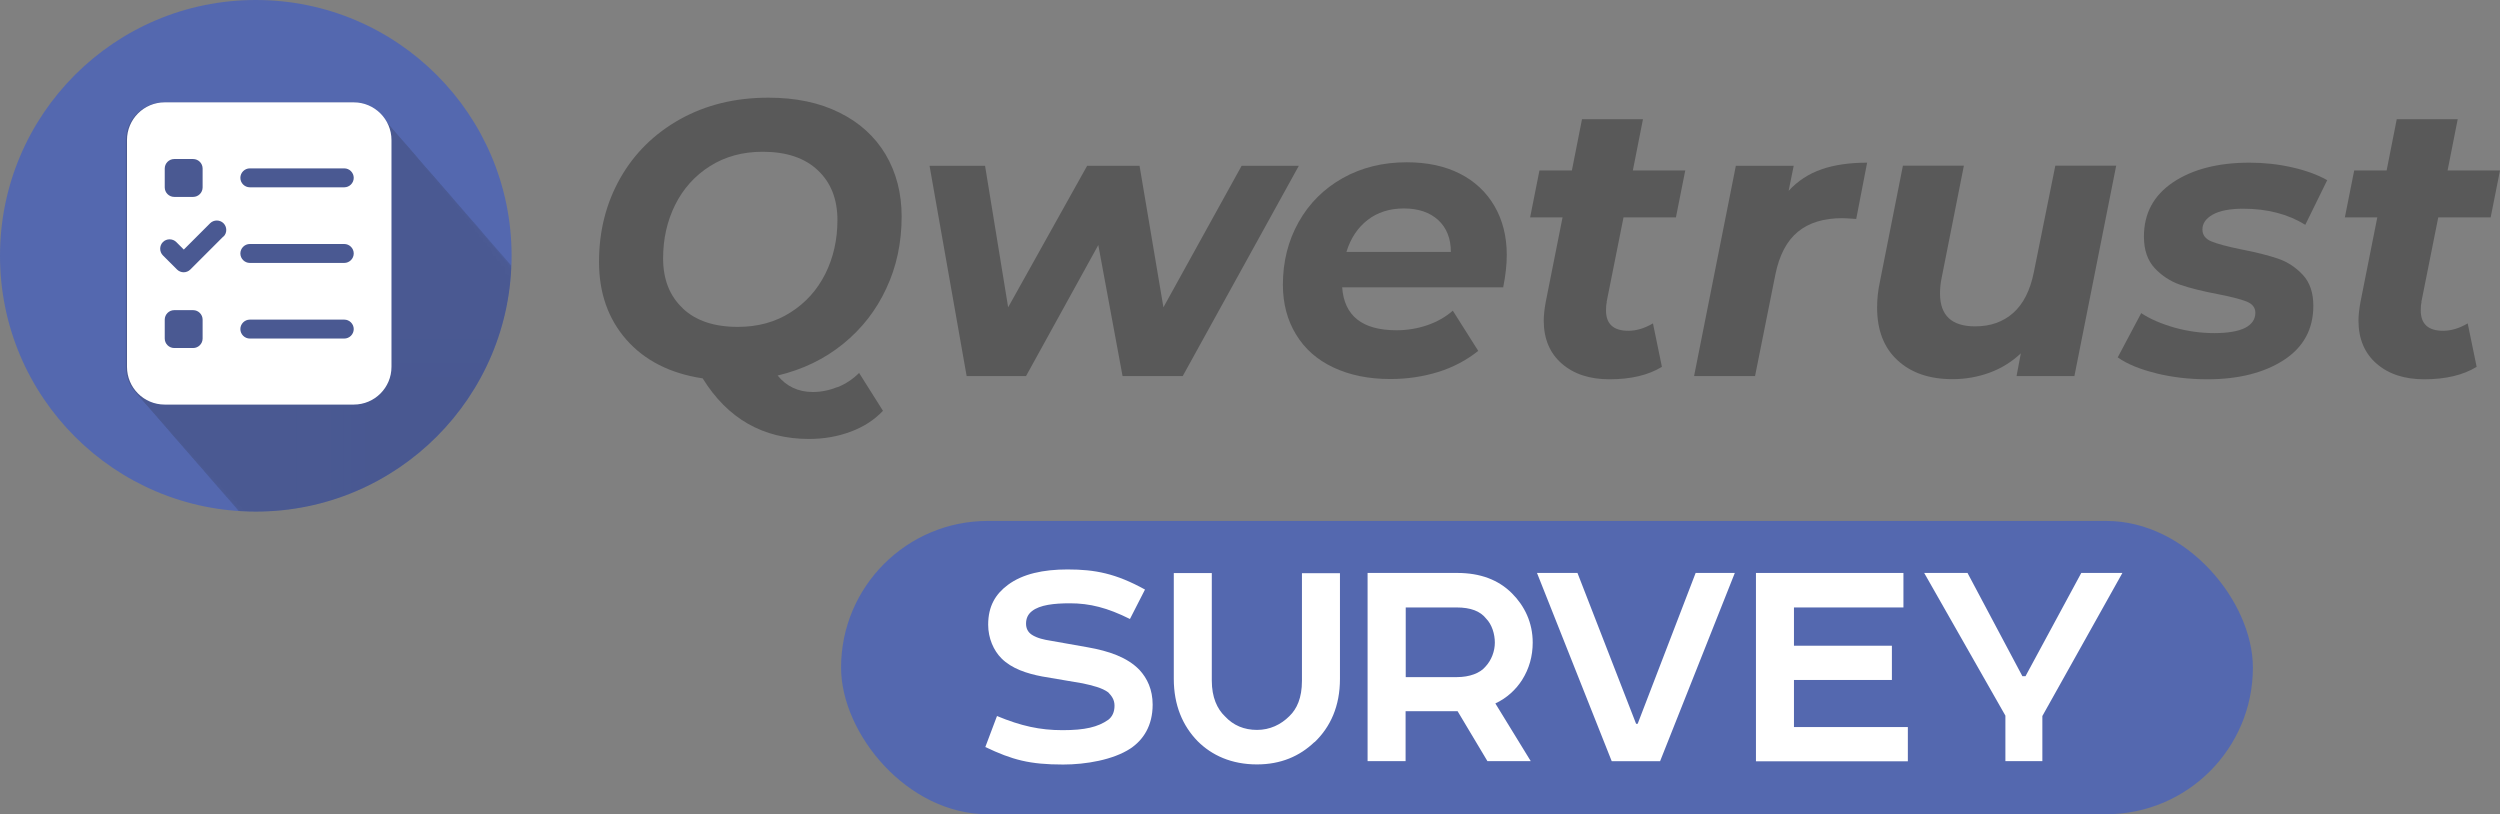 <svg xmlns="http://www.w3.org/2000/svg" xmlns:xlink="http://www.w3.org/1999/xlink" id="Layer_2" data-name="Layer 2" viewBox="0 0 192.73 62.78"><rect x="0" y="0" width="192.73" height="62.78" fill="#808080" stroke="none"/><defs><style>      .cls-1 {        opacity: .91;      }      .cls-1, .cls-2, .cls-3, .cls-4, .cls-5, .cls-6, .cls-7, .cls-8, .cls-9, .cls-10, .cls-11, .cls-12, .cls-13, .cls-14, .cls-15, .cls-16, .cls-17, .cls-18, .cls-19, .cls-20, .cls-21, .cls-22, .cls-23, .cls-24, .cls-25, .cls-26, .cls-27, .cls-28, .cls-29, .cls-30, .cls-31, .cls-32, .cls-33, .cls-34, .cls-35, .cls-36, .cls-37, .cls-38, .cls-39, .cls-40, .cls-41, .cls-42, .cls-43, .cls-44, .cls-45, .cls-46, .cls-47, .cls-48, .cls-49, .cls-50, .cls-51, .cls-52, .cls-53, .cls-54, .cls-55, .cls-56, .cls-57, .cls-58, .cls-59, .cls-60, .cls-61, .cls-62, .cls-63, .cls-64 {        stroke-width: 0px;      }      .cls-1, .cls-2, .cls-3, .cls-4, .cls-5, .cls-6, .cls-7, .cls-8, .cls-9, .cls-10, .cls-11, .cls-13, .cls-14, .cls-15, .cls-16, .cls-17, .cls-18, .cls-19, .cls-20, .cls-21, .cls-22, .cls-23, .cls-24, .cls-25, .cls-26, .cls-27, .cls-28, .cls-29, .cls-30, .cls-31, .cls-32, .cls-33, .cls-34, .cls-35, .cls-36, .cls-37, .cls-38, .cls-39, .cls-40, .cls-41, .cls-42, .cls-43, .cls-44, .cls-45, .cls-46, .cls-47, .cls-48, .cls-49, .cls-50, .cls-51, .cls-52, .cls-53, .cls-54, .cls-55, .cls-56, .cls-57, .cls-58, .cls-59, .cls-63, .cls-64 {        isolation: isolate;      }      .cls-1, .cls-2, .cls-3, .cls-4, .cls-5, .cls-6, .cls-7, .cls-8, .cls-9, .cls-10, .cls-11, .cls-13, .cls-14, .cls-15, .cls-16, .cls-17, .cls-18, .cls-19, .cls-20, .cls-21, .cls-22, .cls-23, .cls-24, .cls-26, .cls-27, .cls-28, .cls-29, .cls-30, .cls-31, .cls-32, .cls-33, .cls-34, .cls-35, .cls-36, .cls-37, .cls-38, .cls-39, .cls-40, .cls-41, .cls-42, .cls-43, .cls-44, .cls-45, .cls-46, .cls-47, .cls-48, .cls-49, .cls-50, .cls-51, .cls-52, .cls-53, .cls-54, .cls-55, .cls-56, .cls-57, .cls-58, .cls-59, .cls-63, .cls-64 {        fill: #231f20;      }      .cls-2 {        opacity: .16;      }      .cls-3 {        opacity: .02;      }      .cls-4 {        opacity: .9;      }      .cls-5 {        opacity: .45;      }      .cls-6 {        opacity: .31;      }      .cls-7 {        opacity: .69;      }      .cls-8 {        opacity: .05;      }      .cls-9 {        opacity: .57;      }      .cls-10 {        opacity: .47;      }      .cls-11 {        opacity: .29;      }      .cls-65 {        clip-path: url(#clippath);      }      .cls-12 {        fill: none;      }      .cls-13 {        opacity: .6;      }      .cls-14 {        opacity: .22;      }      .cls-15 {        opacity: .55;      }      .cls-16 {        opacity: .1;      }      .cls-17 {        opacity: 0;      }      .cls-18 {        opacity: .59;      }      .cls-19 {        opacity: .62;      }      .cls-20 {        opacity: .53;      }      .cls-21 {        opacity: .52;      }      .cls-22 {        opacity: .4;      }      .cls-23 {        opacity: .81;      }      .cls-24 {        opacity: .12;      }      .cls-25, .cls-62 {        fill: #fff;      }      .cls-27 {        opacity: .71;      }      .cls-28 {        opacity: .36;      }      .cls-29 {        opacity: .72;      }      .cls-30 {        opacity: .74;      }      .cls-31 {        opacity: .26;      }      .cls-32 {        opacity: .21;      }      .cls-33 {        opacity: .64;      }      .cls-34 {        opacity: .66;      }      .cls-35 {        opacity: .03;      }      .cls-36 {        opacity: .07;      }      .cls-37 {        opacity: .67;      }      .cls-38 {        opacity: .84;      }      .cls-39 {        opacity: .17;      }      .cls-40 {        opacity: .83;      }      .cls-66 {        opacity: .2;      }      .cls-41 {        opacity: .34;      }      .cls-42 {        opacity: .41;      }      .cls-43 {        opacity: .33;      }      .cls-44 {        opacity: .86;      }      .cls-45 {        opacity: .43;      }      .cls-46 {        opacity: .76;      }      .cls-47 {        opacity: .38;      }      .cls-48 {        opacity: .78;      }      .cls-49 {        opacity: .09;      }      .cls-50 {        opacity: .14;      }      .cls-51 {        opacity: .48;      }      .cls-52 {        opacity: .79;      }      .cls-53 {        opacity: .28;      }      .cls-54 {        opacity: .5;      }      .cls-55 {        opacity: .93;      }      .cls-56 {        opacity: .95;      }      .cls-57 {        opacity: .24;      }      .cls-58 {        opacity: .19;      }      .cls-59 {        opacity: .97;      }      .cls-60 {        fill: #595959;      }      .cls-61 {        fill: #5468af;      }      .cls-63 {        opacity: .98;      }      .cls-64 {        opacity: .88;      }    </style><clipPath id="clippath"><circle class="cls-12" cx="19.72" cy="19.72" r="19.72"></circle></clipPath></defs><g id="Layer_1-2" data-name="Layer 1"><g><g><g><circle class="cls-61" cx="19.72" cy="19.72" r="19.72"></circle><g class="cls-65"><g class="cls-66"><path class="cls-26" d="M27.18,7.9h-14.57c-1.61,0-2.91,1.3-2.91,2.91v17.48c0,1.61,1.3,2.91,2.91,2.91h14.57c1.61,0,2.91-1.3,2.91-2.91V10.81c0-1.61-1.31-2.91-2.91-2.91Z"></path><path class="cls-63" d="M27.5,8.28h-14.57c-1.61,0-2.91,1.3-2.91,2.91v17.48c0,1.61,1.3,2.91,2.91,2.91h14.57c1.61,0,2.91-1.3,2.91-2.91V11.19c0-1.61-1.31-2.91-2.91-2.91Z"></path><path class="cls-59" d="M27.83,8.66h-14.57c-1.61,0-2.91,1.3-2.91,2.91v17.48c0,1.61,1.3,2.91,2.91,2.91h14.57c1.61,0,2.91-1.3,2.91-2.91V11.57c0-1.61-1.31-2.91-2.91-2.91Z"></path><path class="cls-56" d="M28.16,9.03h-14.57c-1.61,0-2.91,1.3-2.91,2.91v17.48c0,1.61,1.3,2.91,2.91,2.91h14.57c1.61,0,2.91-1.3,2.91-2.91V11.95c0-1.61-1.31-2.91-2.91-2.91Z"></path><path class="cls-55" d="M28.49,9.41h-14.57c-1.61,0-2.91,1.3-2.91,2.91v17.48c0,1.61,1.3,2.91,2.91,2.91h14.57c1.61,0,2.91-1.3,2.91-2.91V12.33c0-1.61-1.31-2.91-2.91-2.91Z"></path><path class="cls-1" d="M28.82,9.79h-14.57c-1.61,0-2.91,1.3-2.91,2.91v17.48c0,1.61,1.3,2.91,2.91,2.91h14.57c1.61,0,2.91-1.3,2.91-2.91V12.71c0-1.61-1.31-2.91-2.91-2.91Z"></path><path class="cls-4" d="M29.15,10.17h-14.57c-1.61,0-2.91,1.3-2.91,2.91v17.48c0,1.61,1.3,2.91,2.91,2.91h14.57c1.61,0,2.91-1.3,2.91-2.91V13.08c0-1.61-1.31-2.91-2.91-2.91Z"></path><path class="cls-64" d="M29.48,10.55h-14.57c-1.61,0-2.91,1.3-2.91,2.91v17.48c0,1.61,1.3,2.91,2.91,2.91h14.57c1.61,0,2.91-1.3,2.91-2.91V13.46c0-1.61-1.31-2.91-2.91-2.91Z"></path><path class="cls-44" d="M29.81,10.93h-14.57c-1.61,0-2.91,1.3-2.91,2.91v17.48c0,1.61,1.3,2.91,2.91,2.91h14.57c1.61,0,2.91-1.3,2.91-2.91V13.84c0-1.61-1.31-2.91-2.91-2.91Z"></path><path class="cls-38" d="M30.13,11.31h-14.57c-1.61,0-2.91,1.3-2.91,2.91v17.48c0,1.61,1.3,2.91,2.91,2.91h14.57c1.61,0,2.91-1.3,2.91-2.91V14.22c0-1.61-1.31-2.91-2.91-2.91Z"></path><path class="cls-40" d="M30.46,11.68h-14.57c-1.61,0-2.91,1.3-2.91,2.91v17.48c0,1.61,1.3,2.91,2.91,2.91h14.57c1.61,0,2.91-1.3,2.91-2.91V14.6c0-1.61-1.31-2.91-2.91-2.91Z"></path><path class="cls-23" d="M30.79,12.06h-14.57c-1.61,0-2.91,1.3-2.91,2.91v17.48c0,1.61,1.3,2.91,2.91,2.91h14.57c1.61,0,2.91-1.3,2.91-2.91V14.98c0-1.61-1.31-2.91-2.91-2.91Z"></path><path class="cls-52" d="M31.12,12.44h-14.57c-1.61,0-2.91,1.3-2.91,2.91v17.48c0,1.61,1.3,2.91,2.91,2.91h14.57c1.61,0,2.91-1.3,2.91-2.91V15.35c0-1.61-1.31-2.91-2.91-2.91Z"></path><path class="cls-48" d="M31.45,12.82h-14.57c-1.61,0-2.91,1.3-2.91,2.91v17.48c0,1.61,1.3,2.91,2.91,2.91h14.57c1.61,0,2.91-1.3,2.91-2.91V15.73c0-1.61-1.31-2.91-2.91-2.91Z"></path><path class="cls-46" d="M31.78,13.2h-14.57c-1.61,0-2.91,1.3-2.91,2.91v17.48c0,1.61,1.3,2.91,2.91,2.91h14.57c1.61,0,2.91-1.3,2.91-2.91v-17.48c0-1.61-1.31-2.91-2.91-2.91Z"></path><path class="cls-30" d="M32.11,13.58h-14.57c-1.61,0-2.91,1.3-2.91,2.91v17.48c0,1.61,1.3,2.91,2.91,2.91h14.57c1.61,0,2.91-1.3,2.91-2.91v-17.48c0-1.61-1.31-2.91-2.91-2.91Z"></path><path class="cls-29" d="M32.44,13.95h-14.57c-1.61,0-2.91,1.3-2.91,2.91v17.48c0,1.61,1.3,2.91,2.91,2.91h14.57c1.61,0,2.91-1.3,2.91-2.91v-17.48c0-1.61-1.31-2.91-2.91-2.91Z"></path><path class="cls-27" d="M32.76,14.33h-14.57c-1.61,0-2.91,1.3-2.91,2.91v17.48c0,1.61,1.3,2.91,2.91,2.91h14.57c1.61,0,2.91-1.3,2.91-2.91v-17.48c0-1.61-1.31-2.91-2.91-2.91Z"></path><path class="cls-7" d="M33.09,14.71h-14.57c-1.61,0-2.91,1.3-2.91,2.91v17.48c0,1.61,1.3,2.91,2.91,2.91h14.57c1.61,0,2.91-1.3,2.91-2.91v-17.48c0-1.61-1.31-2.91-2.91-2.91Z"></path><path class="cls-37" d="M33.42,15.09h-14.57c-1.61,0-2.91,1.3-2.91,2.91v17.48c0,1.61,1.3,2.91,2.91,2.91h14.57c1.61,0,2.91-1.3,2.91-2.91v-17.48c0-1.61-1.31-2.91-2.91-2.91Z"></path><path class="cls-34" d="M33.75,15.47h-14.57c-1.61,0-2.91,1.3-2.91,2.91v17.48c0,1.61,1.3,2.91,2.91,2.91h14.57c1.61,0,2.91-1.3,2.91-2.91v-17.48c0-1.61-1.31-2.91-2.91-2.91Z"></path><path class="cls-33" d="M34.08,15.85h-14.57c-1.61,0-2.91,1.3-2.91,2.91v17.48c0,1.61,1.3,2.91,2.91,2.91h14.57c1.61,0,2.91-1.3,2.91-2.91v-17.48c0-1.61-1.31-2.91-2.91-2.91Z"></path><path class="cls-19" d="M34.41,16.22h-14.57c-1.61,0-2.91,1.3-2.91,2.91v17.48c0,1.61,1.3,2.91,2.91,2.91h14.57c1.61,0,2.91-1.3,2.91-2.91v-17.48c0-1.61-1.31-2.91-2.91-2.91Z"></path><path class="cls-13" d="M34.74,16.6h-14.57c-1.61,0-2.91,1.3-2.91,2.91v17.48c0,1.61,1.3,2.91,2.91,2.91h14.57c1.61,0,2.91-1.3,2.91-2.91v-17.48c0-1.61-1.31-2.91-2.91-2.91Z"></path><path class="cls-18" d="M35.06,16.98h-14.57c-1.61,0-2.91,1.3-2.91,2.91v17.48c0,1.61,1.3,2.91,2.91,2.91h14.57c1.61,0,2.91-1.3,2.91-2.91v-17.48c0-1.61-1.31-2.91-2.91-2.91Z"></path><path class="cls-9" d="M35.39,17.36h-14.57c-1.61,0-2.91,1.3-2.91,2.91v17.48c0,1.61,1.3,2.91,2.91,2.91h14.57c1.61,0,2.91-1.3,2.91-2.91v-17.48c0-1.61-1.31-2.91-2.91-2.91Z"></path><path class="cls-15" d="M35.72,17.74h-14.57c-1.61,0-2.91,1.3-2.91,2.91v17.48c0,1.61,1.3,2.91,2.91,2.91h14.57c1.61,0,2.91-1.3,2.91-2.91v-17.48c0-1.61-1.31-2.91-2.91-2.91Z"></path><path class="cls-20" d="M36.05,18.12h-14.57c-1.61,0-2.91,1.3-2.91,2.91v17.48c0,1.61,1.3,2.91,2.91,2.91h14.57c1.61,0,2.91-1.3,2.91-2.91v-17.48c0-1.61-1.31-2.91-2.91-2.91Z"></path><path class="cls-21" d="M36.38,18.49h-14.57c-1.61,0-2.91,1.3-2.91,2.91v17.48c0,1.61,1.3,2.91,2.91,2.91h14.57c1.61,0,2.91-1.3,2.91-2.91v-17.48c0-1.61-1.31-2.91-2.91-2.91Z"></path><path class="cls-54" d="M36.71,18.87h-14.57c-1.61,0-2.91,1.3-2.91,2.91v17.48c0,1.61,1.3,2.91,2.91,2.91h14.57c1.61,0,2.91-1.3,2.91-2.91v-17.48c0-1.61-1.31-2.91-2.91-2.91Z"></path><path class="cls-51" d="M37.04,19.25h-14.57c-1.61,0-2.91,1.3-2.91,2.91v17.48c0,1.61,1.3,2.91,2.91,2.91h14.57c1.61,0,2.91-1.3,2.91-2.91v-17.48c0-1.61-1.31-2.91-2.91-2.91Z"></path><path class="cls-10" d="M37.37,19.63h-14.57c-1.61,0-2.91,1.3-2.91,2.91v17.48c0,1.61,1.3,2.91,2.91,2.91h14.57c1.61,0,2.91-1.3,2.91-2.91v-17.48c0-1.61-1.31-2.91-2.91-2.91Z"></path><path class="cls-5" d="M37.69,20.01h-14.57c-1.61,0-2.91,1.3-2.91,2.91v17.48c0,1.61,1.3,2.91,2.91,2.91h14.57c1.61,0,2.91-1.3,2.91-2.91v-17.48c0-1.61-1.31-2.91-2.91-2.91Z"></path><path class="cls-45" d="M38.02,20.39h-14.57c-1.61,0-2.91,1.3-2.91,2.91v17.48c0,1.61,1.3,2.91,2.91,2.91h14.57c1.61,0,2.91-1.3,2.91-2.91v-17.48c0-1.61-1.31-2.91-2.91-2.91Z"></path><path class="cls-42" d="M38.35,20.77h-14.57c-1.61,0-2.91,1.3-2.91,2.91v17.48c0,1.61,1.3,2.91,2.91,2.91h14.57c1.61,0,2.91-1.3,2.91-2.91v-17.48c0-1.61-1.31-2.91-2.91-2.91Z"></path><path class="cls-22" d="M38.68,21.14h-14.57c-1.61,0-2.91,1.3-2.91,2.91v17.48c0,1.61,1.3,2.91,2.91,2.91h14.57c1.61,0,2.91-1.3,2.91-2.91v-17.48c0-1.61-1.31-2.91-2.91-2.91Z"></path><path class="cls-47" d="M39.01,21.52h-14.57c-1.61,0-2.91,1.3-2.91,2.91v17.48c0,1.61,1.3,2.91,2.91,2.91h14.57c1.61,0,2.91-1.3,2.91-2.91v-17.48c0-1.61-1.31-2.91-2.91-2.91Z"></path><path class="cls-28" d="M39.34,21.9h-14.57c-1.61,0-2.91,1.3-2.91,2.91v17.48c0,1.61,1.3,2.91,2.91,2.91h14.57c1.61,0,2.91-1.3,2.91-2.91v-17.48c0-1.61-1.31-2.91-2.91-2.91Z"></path><path class="cls-41" d="M39.67,22.28h-14.57c-1.61,0-2.91,1.3-2.91,2.91v17.48c0,1.61,1.3,2.91,2.91,2.91h14.57c1.61,0,2.91-1.3,2.91-2.91v-17.48c0-1.61-1.31-2.91-2.91-2.91Z"></path><path class="cls-43" d="M40,22.66h-14.57c-1.61,0-2.91,1.3-2.91,2.91v17.48c0,1.61,1.3,2.91,2.91,2.91h14.57c1.61,0,2.91-1.3,2.91-2.91v-17.48c0-1.61-1.31-2.91-2.91-2.91Z"></path><path class="cls-6" d="M40.32,23.04h-14.57c-1.61,0-2.91,1.3-2.91,2.91v17.48c0,1.61,1.3,2.91,2.91,2.91h14.57c1.61,0,2.91-1.3,2.91-2.91v-17.48c0-1.61-1.31-2.91-2.91-2.91Z"></path><path class="cls-11" d="M40.65,23.41h-14.57c-1.61,0-2.91,1.3-2.91,2.91v17.48c0,1.61,1.3,2.91,2.91,2.91h14.57c1.61,0,2.91-1.3,2.91-2.91v-17.48c0-1.61-1.31-2.91-2.91-2.91Z"></path><path class="cls-53" d="M40.98,23.79h-14.57c-1.61,0-2.91,1.3-2.91,2.91v17.48c0,1.61,1.3,2.91,2.91,2.91h14.57c1.61,0,2.91-1.3,2.91-2.91v-17.48c0-1.61-1.31-2.91-2.91-2.91Z"></path><path class="cls-31" d="M41.31,24.17h-14.57c-1.61,0-2.91,1.3-2.91,2.91v17.48c0,1.61,1.3,2.91,2.91,2.91h14.57c1.61,0,2.91-1.3,2.91-2.91v-17.48c0-1.61-1.31-2.91-2.91-2.91Z"></path><path class="cls-57" d="M41.64,24.55h-14.57c-1.61,0-2.91,1.3-2.91,2.91v17.48c0,1.61,1.3,2.91,2.91,2.91h14.57c1.61,0,2.91-1.3,2.91-2.91v-17.48c0-1.61-1.31-2.91-2.91-2.91Z"></path><path class="cls-14" d="M41.97,24.93h-14.57c-1.61,0-2.91,1.3-2.91,2.91v17.48c0,1.61,1.3,2.91,2.91,2.91h14.57c1.61,0,2.91-1.3,2.91-2.91v-17.48c0-1.61-1.31-2.91-2.91-2.91Z"></path><path class="cls-32" d="M42.3,25.31h-14.57c-1.61,0-2.91,1.3-2.91,2.91v17.48c0,1.61,1.3,2.91,2.91,2.91h14.57c1.61,0,2.91-1.3,2.91-2.91v-17.48c0-1.61-1.31-2.91-2.91-2.91Z"></path><path class="cls-58" d="M42.63,25.68h-14.57c-1.61,0-2.91,1.3-2.91,2.91v17.48c0,1.61,1.3,2.91,2.91,2.91h14.57c1.61,0,2.91-1.3,2.91-2.91v-17.48c0-1.61-1.31-2.91-2.91-2.91Z"></path><path class="cls-39" d="M42.95,26.06h-14.57c-1.61,0-2.91,1.3-2.91,2.91v17.48c0,1.61,1.3,2.91,2.91,2.91h14.57c1.61,0,2.91-1.3,2.91-2.91v-17.48c0-1.61-1.31-2.91-2.91-2.91Z"></path><path class="cls-2" d="M43.28,26.44h-14.57c-1.61,0-2.91,1.3-2.91,2.91v17.48c0,1.61,1.3,2.91,2.91,2.91h14.57c1.61,0,2.91-1.3,2.91-2.91v-17.48c0-1.61-1.31-2.91-2.91-2.91Z"></path><path class="cls-50" d="M43.61,26.82h-14.57c-1.61,0-2.91,1.3-2.91,2.91v17.48c0,1.61,1.3,2.91,2.91,2.91h14.57c1.61,0,2.91-1.3,2.91-2.91v-17.48c0-1.61-1.31-2.91-2.91-2.91Z"></path><path class="cls-24" d="M43.94,27.2h-14.57c-1.61,0-2.91,1.3-2.91,2.91v17.48c0,1.61,1.3,2.91,2.91,2.91h14.57c1.61,0,2.91-1.3,2.91-2.91v-17.48c0-1.61-1.31-2.91-2.91-2.91Z"></path><path class="cls-16" d="M44.27,27.58h-14.57c-1.61,0-2.91,1.3-2.91,2.91v17.48c0,1.61,1.3,2.91,2.91,2.91h14.57c1.61,0,2.91-1.3,2.91-2.91v-17.48c0-1.61-1.31-2.91-2.91-2.91Z"></path><path class="cls-49" d="M44.6,27.96h-14.57c-1.61,0-2.91,1.3-2.91,2.91v17.48c0,1.61,1.3,2.91,2.91,2.91h14.57c1.61,0,2.91-1.3,2.91-2.91v-17.48c0-1.61-1.31-2.91-2.91-2.91Z"></path><path class="cls-36" d="M44.93,28.33h-14.57c-1.61,0-2.91,1.3-2.91,2.91v17.48c0,1.61,1.3,2.91,2.91,2.91h14.57c1.61,0,2.91-1.3,2.91-2.91v-17.48c0-1.61-1.31-2.91-2.91-2.91Z"></path><path class="cls-8" d="M45.26,28.71h-14.57c-1.61,0-2.91,1.3-2.91,2.91v17.48c0,1.61,1.3,2.91,2.91,2.91h14.57c1.61,0,2.91-1.3,2.91-2.91v-17.48c0-1.61-1.31-2.91-2.91-2.91Z"></path><path class="cls-35" d="M45.58,29.09h-14.57c-1.61,0-2.91,1.3-2.91,2.91v17.48c0,1.61,1.3,2.91,2.91,2.91h14.57c1.61,0,2.91-1.3,2.91-2.91v-17.48c0-1.61-1.31-2.91-2.91-2.91Z"></path><path class="cls-3" d="M45.91,29.47h-14.57c-1.61,0-2.91,1.3-2.91,2.91v17.48c0,1.61,1.3,2.91,2.91,2.91h14.57c1.61,0,2.91-1.3,2.91-2.91v-17.48c0-1.61-1.31-2.91-2.91-2.91Z"></path><path class="cls-17" d="M46.24,29.85h-14.57c-1.61,0-2.91,1.3-2.91,2.91v17.48c0,1.61,1.3,2.91,2.91,2.91h14.57c1.61,0,2.91-1.3,2.91-2.91v-17.48c0-1.61-1.31-2.91-2.91-2.91Z"></path></g></g><path class="cls-25" d="M27.27,7.89h-14.57c-1.61,0-2.91,1.3-2.91,2.91v17.48c0,1.61,1.3,2.91,2.91,2.91h14.57c1.61,0,2.91-1.3,2.91-2.91V10.8c0-1.61-1.31-2.91-2.91-2.91ZM12.7,12.99c0-.4.33-.73.73-.73h1.46c.4,0,.73.33.73.73v1.46c0,.4-.33.73-.73.73h-1.46c-.4,0-.73-.33-.73-.73v-1.46ZM15.62,26.1c0,.4-.33.73-.73.73h-1.46c-.4,0-.73-.33-.73-.73v-1.46c0-.4.33-.73.73-.73h1.46c.4,0,.73.33.73.73v1.46ZM17.22,18.23l-2.55,2.55c-.14.14-.33.21-.51.21s-.37-.07-.51-.21l-1.09-1.09c-.28-.28-.28-.75,0-1.03s.75-.28,1.03,0l.58.58,2.03-2.03c.28-.28.75-.28,1.03,0s.29.75,0,1.03ZM26.54,26.1h-7.28c-.4,0-.73-.33-.73-.73s.33-.73.73-.73h7.28c.4,0,.73.33.73.73s-.33.73-.73.73ZM26.54,20.27h-7.28c-.4,0-.73-.33-.73-.73s.33-.73.73-.73h7.28c.4,0,.73.33.73.73s-.33.73-.73.73ZM26.54,14.44h-7.28c-.4,0-.73-.33-.73-.73s.33-.73.73-.73h7.28c.4,0,.73.33.73.73s-.33.73-.73.73Z"></path></g><g><rect class="cls-61" x="64.84" y="40.16" width="108.84" height="22.61" rx="11.31" ry="11.31"></rect><g><path class="cls-62" d="M77.2,50.75c-.6-.6-1.02-1.55-1.02-2.59,0-1.45.58-2.37,1.52-3.07,1.14-.85,2.73-1.19,4.6-1.19,2.13,0,3.72.31,5.97,1.55l-1.16,2.27c-1.74-.87-3.1-1.21-4.62-1.21-1.23,0-2.32.12-2.93.6-.31.24-.46.56-.46.97,0,.36.14.65.44.85.41.27.97.39,1.43.46l2.88.51c1.64.29,3.05.77,3.99,1.74.6.65,1.02,1.52,1.02,2.68,0,1.64-.73,2.73-1.72,3.39-1.33.87-3.43,1.23-5.18,1.23-2.59,0-3.92-.36-6-1.35l.9-2.39c1.86.77,3.31,1.09,5.05,1.09s2.73-.24,3.53-.8c.31-.24.48-.6.48-1.09,0-.46-.22-.75-.48-1.02-.48-.36-1.21-.53-1.98-.7l-3.12-.53c-1.16-.22-2.35-.6-3.14-1.4Z"></path><path class="cls-62" d="M101.33,57.21c-1.14,1.09-2.59,1.72-4.43,1.72-1.96,0-3.48-.7-4.57-1.79-1.16-1.19-1.84-2.78-1.84-4.81v-8.15h2.93v8.29c0,1.28.41,2.18,1.02,2.76.65.7,1.48,1.04,2.47,1.04s1.84-.41,2.49-1.06c.58-.56.97-1.4.97-2.73v-8.29h2.93v8.15c0,2.1-.73,3.7-1.96,4.88Z"></path><path class="cls-62" d="M117.34,52.42c-.48.75-1.18,1.4-2.06,1.81l2.73,4.45h-3.34l-2.3-3.85h-4.01v3.85h-2.93v-14.51h6.92c1.77,0,3.17.53,4.21,1.57.97.97,1.6,2.25,1.6,3.8,0,1.04-.27,2.01-.82,2.88ZM108.37,52.2h3.94c.99,0,1.79-.31,2.2-.8.48-.51.73-1.21.73-1.86s-.22-1.4-.68-1.86c-.44-.56-1.18-.85-2.27-.85h-3.92v5.37Z"></path><path class="cls-62" d="M124.25,58.68l-5.76-14.51h3.12l4.52,11.63h.12l4.47-11.63h3.02l-5.76,14.51h-3.75Z"></path><path class="cls-62" d="M135.37,44.17h11.37v2.66h-8.44v2.95h7.55v2.64h-7.55v3.63h8.78v2.64h-11.71v-14.51Z"></path><path class="cls-62" d="M154.6,58.68v-3.51l-6.26-11h3.34l4.23,7.96h.24l4.3-7.96h3.17l-6.17,11.03v3.48h-2.85Z"></path></g></g></g><g><path class="cls-60" d="M64.57,29.85c.62-.25,1.18-.62,1.66-1.1l1.84,2.92c-.66.7-1.49,1.24-2.49,1.61-.99.37-2.06.56-3.21.56-3.54,0-6.27-1.56-8.2-4.67-2.51-.38-4.47-1.38-5.88-2.98-1.41-1.61-2.11-3.61-2.11-6s.55-4.54,1.64-6.46c1.09-1.92,2.63-3.43,4.61-4.54,1.98-1.1,4.24-1.66,6.8-1.66,2.11,0,3.94.38,5.48,1.15,1.55.76,2.73,1.84,3.56,3.22.82,1.39,1.24,2.98,1.24,4.79,0,2.01-.39,3.86-1.18,5.54-.78,1.69-1.89,3.11-3.33,4.28-1.44,1.17-3.12,1.98-5.05,2.44.68.84,1.59,1.27,2.71,1.27.64,0,1.28-.13,1.9-.38ZM52.63,23.77c1,.95,2.42,1.43,4.25,1.43,1.55,0,2.9-.37,4.07-1.12,1.17-.74,2.06-1.74,2.68-2.98.62-1.25.93-2.62.93-4.13,0-1.61-.5-2.89-1.51-3.84-1-.95-2.42-1.43-4.25-1.43-1.55,0-2.9.37-4.07,1.11-1.17.74-2.06,1.74-2.68,2.98-.62,1.25-.93,2.62-.93,4.13,0,1.61.5,2.89,1.51,3.84Z"></path><path class="cls-60" d="M100.13,12.78l-8.95,16.21h-4.64l-1.87-10.1-5.57,10.1h-4.58l-2.86-16.21h4.28l1.78,10.91,6.09-10.91h4.04l1.84,10.91,6.03-10.91h4.43Z"></path><path class="cls-60" d="M115.89,22.15h-12.42c.16,2.21,1.56,3.31,4.19,3.31.82,0,1.61-.13,2.37-.39s1.41-.63,1.97-1.12l1.96,3.1c-.9.72-1.94,1.27-3.1,1.63-1.17.36-2.39.54-3.68.54-1.67,0-3.13-.3-4.38-.89-1.26-.59-2.22-1.44-2.89-2.55-.67-1.1-1.01-2.38-1.01-3.83,0-1.79.41-3.4,1.22-4.84.81-1.44,1.94-2.56,3.39-3.38,1.45-.81,3.09-1.22,4.94-1.22,1.57,0,2.93.29,4.08.87,1.15.58,2.05,1.42,2.68,2.5.63,1.08.95,2.34.95,3.77,0,.74-.09,1.57-.27,2.47ZM105.43,16.96c-.76.59-1.31,1.41-1.63,2.46h8.05c0-1.04-.33-1.86-.98-2.46-.65-.59-1.53-.89-2.64-.89s-2.04.3-2.8.89Z"></path><path class="cls-60" d="M123.87,23.27c-.04.16-.06.38-.06.66,0,1.04.57,1.57,1.72,1.57.62,0,1.26-.19,1.9-.57l.69,3.35c-1.04.64-2.39.96-4.04.96-1.53,0-2.75-.4-3.68-1.21-.92-.8-1.39-1.91-1.39-3.31,0-.4.05-.87.15-1.42l1.3-6.54h-2.5l.72-3.62h2.5l.78-3.95h4.7l-.78,3.95h4.04l-.72,3.62h-4.04l-1.3,6.51Z"></path><path class="cls-60" d="M140.43,13.05c.99-.34,2.16-.51,3.51-.51l-.84,4.34c-.56-.04-.92-.06-1.08-.06-1.43,0-2.57.35-3.42,1.05-.85.7-1.43,1.8-1.73,3.28l-1.57,7.84h-4.7l3.22-16.21h4.46l-.39,1.93c.7-.76,1.55-1.32,2.55-1.66Z"></path><path class="cls-60" d="M163.14,12.78l-3.22,16.21h-4.46l.33-1.75c-.7.66-1.51,1.16-2.41,1.49-.9.33-1.86.5-2.86.5-1.77,0-3.18-.48-4.23-1.45-1.05-.96-1.58-2.32-1.58-4.07,0-.66.07-1.32.21-1.96l1.78-8.98h4.7l-1.72,8.68c-.08.38-.12.77-.12,1.18,0,1.69.9,2.53,2.71,2.53,1.19,0,2.16-.35,2.94-1.04.77-.69,1.3-1.73,1.58-3.12l1.66-8.23h4.7Z"></path><path class="cls-60" d="M166.2,28.77c-1.26-.31-2.24-.72-2.94-1.22l1.81-3.41c.7.46,1.56.83,2.58,1.12,1.01.28,2.03.42,3.06.42s1.86-.14,2.38-.41c.52-.27.78-.66.78-1.16,0-.4-.23-.69-.69-.87-.46-.18-1.21-.37-2.23-.57-1.17-.22-2.12-.46-2.88-.72-.75-.26-1.41-.69-1.96-1.28-.55-.59-.83-1.4-.83-2.43,0-1.79.75-3.18,2.25-4.19,1.5-1,3.46-1.51,5.89-1.51,1.12,0,2.22.12,3.28.36,1.06.24,1.97.57,2.71.99l-1.69,3.44c-1.33-.82-2.92-1.24-4.79-1.24-1.02,0-1.8.15-2.34.45-.53.3-.8.68-.8,1.15,0,.42.23.73.69.92.46.19,1.24.4,2.32.62,1.15.22,2.08.46,2.82.71.73.25,1.37.67,1.91,1.25.54.58.81,1.38.81,2.38,0,1.81-.76,3.2-2.28,4.19-1.52.98-3.48,1.48-5.89,1.48-1.41,0-2.74-.16-3.99-.47Z"></path><path class="cls-60" d="M186.68,23.27c-.04.16-.06.38-.06.66,0,1.04.57,1.57,1.72,1.57.62,0,1.26-.19,1.9-.57l.69,3.35c-1.04.64-2.39.96-4.04.96-1.53,0-2.75-.4-3.68-1.21-.92-.8-1.39-1.91-1.39-3.31,0-.4.05-.87.15-1.42l1.3-6.54h-2.5l.72-3.62h2.5l.78-3.95h4.7l-.78,3.95h4.04l-.72,3.62h-4.04l-1.3,6.51Z"></path></g></g></g></svg>
